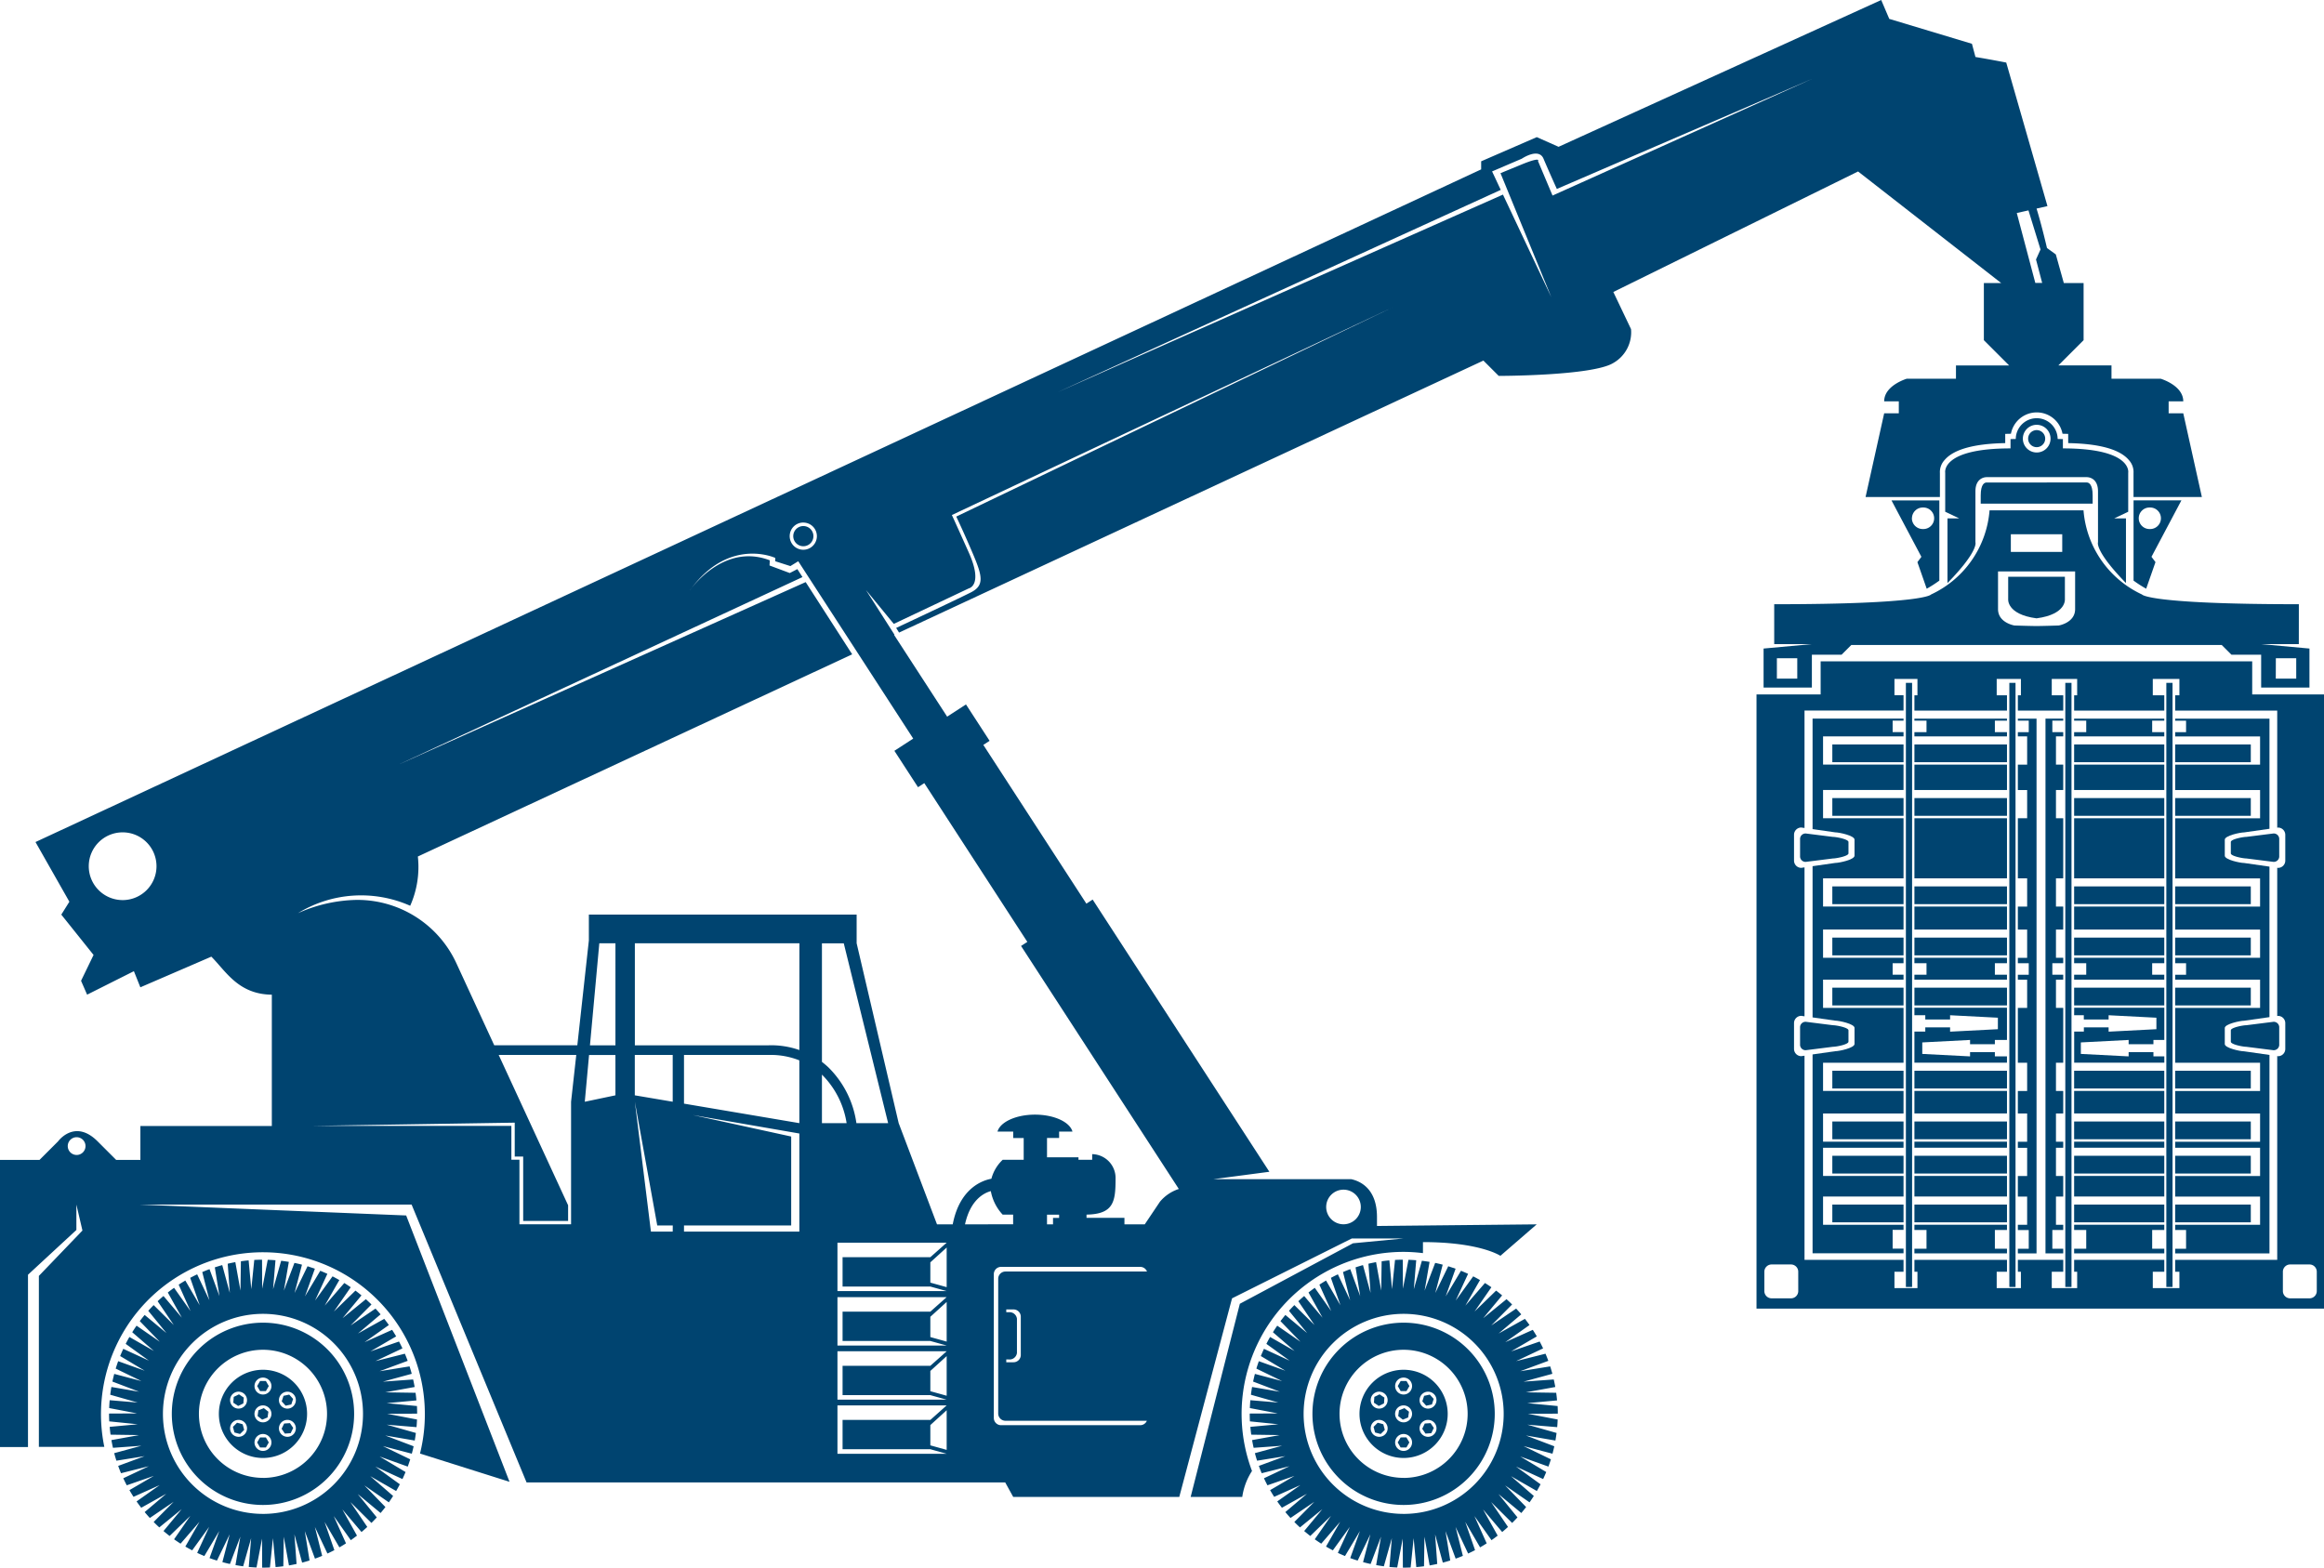 <?xml version="1.0" encoding="UTF-8"?> <svg xmlns="http://www.w3.org/2000/svg" width="188" height="126.856" viewBox="0 0 188 126.856"><g id="Group_872" data-name="Group 872" transform="translate(-508.743 -430.847)"><path id="Path_1750" data-name="Path 1750" d="M564.334,802.1a7.374,7.374,0,1,0,7.374,7.374A7.374,7.374,0,0,0,564.334,802.1Zm0,12.556a5.182,5.182,0,1,1,5.182-5.182A5.182,5.182,0,0,1,564.334,814.66Z" transform="translate(-34.318 -264.239)" fill="#004470"></path><path id="Path_1751" data-name="Path 1751" d="M561.773,796.048l2.408-.222q-.027-.311-.069-.617l-2.453-.037,2.38-.431q-.054-.307-.123-.609l-2.447.177,2.334-.636c-.054-.2-.113-.4-.176-.6l-2.423.39,2.271-.839c-.071-.194-.148-.387-.229-.577l-2.379.6,2.184-1.031q-.132-.282-.278-.555l-2.313.8,2.082-1.215q-.157-.269-.326-.53l-2.229,1,1.965-1.389q-.179-.255-.372-.5l-2.129,1.187,1.833-1.552q-.2-.238-.414-.465l-2.014,1.366,1.689-1.7c-.147-.146-.3-.288-.453-.427l-1.885,1.535,1.53-1.842q-.239-.2-.488-.387l-1.742,1.691,1.361-1.963q-.256-.178-.521-.343l-1.584,1.831,1.182-2.07q-.271-.155-.549-.3l-1.414,1.958.995-2.161q-.283-.131-.574-.247l-1.236,2.069.8-2.236q-.294-.1-.594-.2l-1.049,2.165.6-2.292c-.2-.053-.4-.1-.61-.143l-.854,2.243.4-2.326q-.308-.052-.621-.089l-.653,2.3.194-2.343c-.208-.017-.417-.029-.627-.036l-.449,2.34-.011-2.348c-.211,0-.42.007-.628.019l-.242,2.365-.215-2.33c-.21.019-.419.044-.625.073l-.035,2.37-.416-2.3q-.311.057-.617.128l.171,2.358-.613-2.247c-.2.056-.4.117-.6.182l.376,2.329-.805-2.182q-.3.11-.586.235l.576,2.283-.989-2.1q-.287.135-.564.284l.771,2.219-1.165-2c-.182.107-.362.217-.538.333l.958,2.136-1.33-1.881q-.259.183-.507.379l1.137,2.038-1.486-1.754q-.242.2-.473.422l1.308,1.928-1.631-1.616q-.224.226-.435.463l1.469,1.8-1.762-1.465c-.135.162-.268.328-.394.5l1.618,1.668-1.879-1.3q-.182.261-.35.53l1.754,1.517-1.983-1.133q-.158.275-.3.558l1.878,1.357-2.073-.955q-.134.288-.253.583l1.987,1.187-2.148-.771q-.108.3-.2.6l2.082,1.009-2.2-.58q-.082.307-.148.619l2.16.822-2.242-.384c-.036.208-.067.418-.093.629l2.219.63-2.265-.188q-.028.315-.039.635l2.264.434-2.276.011v0c0,.213.005.423.016.632l2.3.235-2.263.209c.018.212.042.423.07.632l2.308.034-2.239.406q.055.315.125.624l2.3-.167-2.2.6q.082.307.179.609l2.284-.368-2.141.79c.072.2.149.4.231.591l2.247-.566-2.064.975q.134.289.281.569l2.189-.761-1.973,1.152q.158.275.33.542l2.115-.949-1.867,1.321q.181.261.376.512l2.027-1.132-1.749,1.482c.135.163.275.32.418.477l1.925-1.307-1.615,1.631c.149.151.3.3.457.439l1.808-1.474-1.469,1.769q.241.2.493.4l1.676-1.627-1.313,1.894q.258.183.525.353l1.532-1.771-1.146,2.006c.181.107.366.208.553.305l1.375-1.9-.97,2.106q.285.135.577.256l1.208-2.023-.785,2.189c.2.073.395.142.6.2l1.03-2.127-.592,2.253q.3.083.611.151l.842-2.211-.394,2.3q.308.055.621.1l.647-2.281-.193,2.333q.311.029.627.042l.447-2.335.011,2.347.076,0c.186,0,.369-.006.552-.014l.243-2.372.216,2.342q.314-.025.624-.066l.035-2.39.421,2.322q.31-.053.616-.12l-.174-2.392.623,2.285c.2-.053.4-.11.6-.173l-.383-2.376.822,2.227c.2-.07.391-.145.583-.225l-.59-2.339,1.015,2.151q.285-.131.561-.275l-.793-2.283,1.2,2.058q.272-.155.534-.323l-.99-2.208,1.379,1.95q.257-.179.5-.369l-1.182-2.118,1.548,1.827c.159-.133.315-.27.468-.411l-1.365-2.012,1.7,1.689q.221-.22.432-.449l-1.539-1.889,1.847,1.535c.134-.158.265-.319.391-.484l-1.7-1.75,1.977,1.371q.18-.254.346-.517l-1.848-1.6,2.093,1.2q.156-.269.3-.545l-1.983-1.433,2.194,1.01q.132-.281.25-.568l-2.1-1.257,2.278.817c.071-.194.137-.389.2-.588l-2.211-1.071,2.34.616q.081-.3.146-.6l-2.294-.873,2.384.409q.054-.3.093-.614l-2.36-.67,2.411.2c.018-.2.031-.412.039-.619l-2.41-.462,2.421-.011v0q0-.31-.015-.617Zm-10.005,8.959a8.092,8.092,0,1,1,8.092-8.092A8.092,8.092,0,0,1,551.768,805.008Z" transform="translate(-21.752 -251.676)" fill="#004470"></path><path id="Path_1752" data-name="Path 1752" d="M581.093,826.246l-.065.466.371.29.436-.176.066-.466-.371-.29Z" transform="translate(-51.448 -281.296)" fill="#004470"></path><path id="Path_1753" data-name="Path 1753" d="M581.144,818.462l-.236.407.236.408h.471l.235-.408-.235-.407Z" transform="translate(-51.363 -275.881)" fill="#004470"></path><path id="Path_1754" data-name="Path 1754" d="M581.144,834.294l-.236.407.236.408h.471l.235-.408-.235-.407Z" transform="translate(-51.363 -287.15)" fill="#004470"></path><path id="Path_1755" data-name="Path 1755" d="M574.251,822.412l-.033.469.39.263.423-.206.033-.47-.39-.263Z" transform="translate(-46.601 -278.546)" fill="#004470"></path><path id="Path_1756" data-name="Path 1756" d="M587.975,830.315l-.206.423.263.39.47-.033.206-.423-.263-.39Z" transform="translate(-56.246 -284.294)" fill="#004470"></path><path id="Path_1757" data-name="Path 1757" d="M574.441,830.173l-.333.333.122.455.455.122.333-.333-.122-.455Z" transform="translate(-46.523 -284.216)" fill="#004470"></path><path id="Path_1758" data-name="Path 1758" d="M573.732,815.308a3.568,3.568,0,1,0,3.568,3.568A3.568,3.568,0,0,0,573.732,815.308Zm-1.633,5.333a.685.685,0,1,1,.251-.936A.686.686,0,0,1,572.1,820.641Zm.251-2.533a.685.685,0,1,1-.251-.936A.686.686,0,0,1,572.35,818.108Zm1.382,3.766a.685.685,0,1,1,.685-.686A.685.685,0,0,1,573.732,821.874Zm0-2.312a.686.686,0,1,1,.685-.686A.686.686,0,0,1,573.732,819.562Zm0-2.252a.685.685,0,1,1,.685-.685A.685.685,0,0,1,573.732,817.31Zm2.57,3.081a.685.685,0,1,1-.251-.937A.686.686,0,0,1,576.3,820.391Zm-.251-2.031a.685.685,0,1,1,.251-.936A.686.686,0,0,1,576.051,818.359Z" transform="translate(-43.716 -273.637)" fill="#004470"></path><path id="Path_1759" data-name="Path 1759" d="M587.947,822.38l-.145.448.315.35.46-.1.146-.448-.315-.35Z" transform="translate(-56.269 -278.6)" fill="#004470"></path><path id="Path_1760" data-name="Path 1760" d="M884.431,802.1a7.374,7.374,0,1,0,7.374,7.374A7.374,7.374,0,0,0,884.431,802.1Zm0,12.556a5.182,5.182,0,1,1,5.181-5.182A5.182,5.182,0,0,1,884.431,814.66Z" transform="translate(-262.144 -264.239)" fill="#004470"></path><path id="Path_1761" data-name="Path 1761" d="M881.868,796.048l2.409-.222q-.027-.311-.069-.617l-2.454-.037,2.38-.431q-.055-.307-.123-.609l-2.447.177,2.334-.636c-.054-.2-.112-.4-.176-.6l-2.422.39,2.271-.839c-.071-.194-.148-.387-.228-.577l-2.379.6,2.184-1.031q-.132-.282-.278-.555l-2.312.8,2.082-1.215q-.157-.269-.326-.53l-2.229,1,1.964-1.389q-.179-.255-.372-.5l-2.129,1.187,1.833-1.552q-.2-.238-.414-.465l-2.015,1.366,1.689-1.7q-.221-.219-.453-.427l-1.885,1.535,1.531-1.842c-.16-.133-.322-.263-.488-.387l-1.742,1.691,1.361-1.963q-.255-.178-.521-.343l-1.583,1.831,1.182-2.07q-.271-.155-.549-.3l-1.415,1.958,1-2.161q-.283-.131-.574-.247l-1.236,2.069.8-2.236q-.294-.1-.594-.2l-1.049,2.165.6-2.292c-.2-.053-.4-.1-.609-.143l-.854,2.243.4-2.326q-.308-.052-.621-.089l-.653,2.3.194-2.343c-.208-.017-.417-.029-.627-.036l-.448,2.34-.011-2.348q-.316,0-.628.019l-.242,2.365-.215-2.33c-.21.019-.418.044-.625.073l-.035,2.37-.416-2.3q-.311.057-.617.128l.171,2.358-.613-2.247c-.2.056-.405.117-.6.182l.375,2.329-.805-2.182q-.3.11-.586.235l.576,2.283-.99-2.1q-.287.135-.565.284l.771,2.219-1.165-2c-.182.107-.362.217-.538.333l.958,2.136-1.33-1.881q-.259.183-.508.379l1.137,2.038-1.486-1.754q-.242.2-.473.422l1.308,1.928-1.631-1.616c-.149.151-.293.3-.435.463l1.469,1.8-1.762-1.465q-.2.244-.395.5l1.618,1.668-1.879-1.3q-.182.261-.35.53l1.754,1.517-1.983-1.133c-.106.183-.206.37-.3.558l1.877,1.357-2.073-.955q-.133.288-.253.583l1.987,1.187-2.148-.771c-.072.2-.139.4-.2.6l2.082,1.009-2.2-.58c-.054.2-.1.41-.147.619l2.16.822-2.243-.384c-.036.208-.067.418-.093.629l2.219.63-2.266-.188q-.027.315-.039.635l2.265.434-2.276.011v0c0,.213.006.423.016.632l2.3.235-2.263.209q.027.319.07.632l2.307.034-2.238.406q.054.315.125.624l2.3-.167-2.2.6c.054.2.115.408.179.609l2.284-.368-2.141.79c.072.2.148.4.231.591l2.247-.566-2.065.975q.134.289.282.569l2.189-.761-1.973,1.152c.106.184.216.364.33.542l2.116-.949-1.868,1.321c.121.174.247.344.376.512l2.027-1.132-1.749,1.482c.135.163.275.32.418.477l1.926-1.307-1.616,1.631c.149.151.3.3.457.439l1.808-1.474-1.47,1.769q.242.2.493.4l1.676-1.627-1.312,1.894c.172.122.346.239.525.353l1.531-1.771-1.146,2.006c.181.107.366.208.553.305l1.375-1.9-.97,2.106q.285.135.577.256l1.209-2.023-.785,2.189c.2.073.395.142.6.2l1.03-2.127-.593,2.253q.3.083.612.151l.842-2.211-.394,2.3c.206.037.413.069.622.1l.647-2.281-.193,2.333q.312.029.627.042l.447-2.335.011,2.347.077,0c.185,0,.369-.006.552-.014l.243-2.372.215,2.342q.314-.025.624-.066l.035-2.39.42,2.322q.31-.053.615-.12l-.173-2.392.624,2.285q.3-.079.6-.173l-.383-2.376.822,2.227c.2-.07.391-.145.583-.225l-.59-2.339,1.015,2.151q.284-.131.561-.275l-.793-2.283,1.2,2.058q.271-.155.534-.323l-.99-2.208,1.379,1.95q.257-.179.5-.369l-1.182-2.118,1.548,1.827c.159-.133.316-.27.469-.411l-1.365-2.012,1.7,1.689c.147-.146.292-.3.432-.449l-1.538-1.889,1.847,1.535c.133-.158.264-.319.39-.484l-1.7-1.75,1.977,1.371q.179-.254.346-.517l-1.848-1.6,2.092,1.2q.157-.269.3-.545l-1.984-1.433,2.193,1.01q.132-.281.25-.568l-2.1-1.257,2.278.817c.071-.194.138-.389.2-.588l-2.211-1.071,2.34.616q.08-.3.146-.6l-2.294-.873,2.384.409q.053-.3.093-.614l-2.36-.67,2.411.2c.018-.2.031-.412.038-.619l-2.409-.462,2.421-.011v0q0-.31-.016-.617Zm-10,8.959a8.092,8.092,0,1,1,8.091-8.092A8.092,8.092,0,0,1,871.863,805.008Z" transform="translate(-249.576 -251.676)" fill="#004470"></path><path id="Path_1762" data-name="Path 1762" d="M901.189,826.246l-.066.466.371.29.436-.176.066-.466-.371-.29Z" transform="translate(-279.273 -281.296)" fill="#004470"></path><path id="Path_1763" data-name="Path 1763" d="M901.24,818.462l-.235.407.235.408h.471l.236-.408-.236-.407Z" transform="translate(-279.189 -275.881)" fill="#004470"></path><path id="Path_1764" data-name="Path 1764" d="M901.24,834.294,901,834.7l.235.408h.471l.236-.408-.236-.407Z" transform="translate(-279.189 -287.15)" fill="#004470"></path><path id="Path_1765" data-name="Path 1765" d="M894.348,822.412l-.033.469.39.263.423-.206.033-.47-.39-.263Z" transform="translate(-274.428 -278.546)" fill="#004470"></path><path id="Path_1766" data-name="Path 1766" d="M908.071,830.315l-.206.423.263.39.47-.033.206-.423-.263-.39Z" transform="translate(-284.071 -284.294)" fill="#004470"></path><path id="Path_1767" data-name="Path 1767" d="M894.538,830.173l-.332.333.122.455.455.122.333-.333-.122-.455Z" transform="translate(-274.349 -284.216)" fill="#004470"></path><path id="Path_1768" data-name="Path 1768" d="M893.829,815.308a3.568,3.568,0,1,0,3.568,3.568A3.568,3.568,0,0,0,893.829,815.308Zm-1.634,5.333a.685.685,0,1,1,.251-.936A.686.686,0,0,1,892.2,820.641Zm.251-2.533a.685.685,0,1,1-.251-.936A.686.686,0,0,1,892.446,818.108Zm1.383,3.766a.685.685,0,1,1,.685-.686A.685.685,0,0,1,893.829,821.874Zm0-2.312a.686.686,0,1,1,.685-.686A.686.686,0,0,1,893.829,819.562Zm0-2.252a.685.685,0,1,1,.685-.685A.685.685,0,0,1,893.829,817.31Zm2.57,3.081a.685.685,0,1,1-.251-.937A.686.686,0,0,1,896.4,820.391Zm-.251-2.031a.685.685,0,1,1,.251-.936A.686.686,0,0,1,896.148,818.359Z" transform="translate(-271.542 -273.637)" fill="#004470"></path><path id="Path_1769" data-name="Path 1769" d="M908.042,822.38l-.146.448.315.35.46-.1.146-.448-.315-.35Z" transform="translate(-284.094 -278.6)" fill="#004470"></path><path id="Path_1770" data-name="Path 1770" d="M732.171,580.132a.816.816,0,1,0-.816-.816A.816.816,0,0,0,732.171,580.132Z" transform="translate(-158.442 -105.091)" fill="#004470"></path><path id="Path_1771" data-name="Path 1771" d="M639.253,454.47l19.8-9.75,11.575,9.026h-1.4v4.624l2.043,2.043h-4.3v1.075h-3.979s-1.828.538-1.828,1.828h1.183v.968h-1.183l-1.505,6.774h6.013V469.12a1.43,1.43,0,0,1,.363-1.036c.724-.874,2.378-1.34,4.921-1.386v-.747l.461-.011a2.124,2.124,0,0,1,4.173,0l.46.011v.747c2.543.046,4.2.512,4.921,1.386a1.425,1.425,0,0,1,.363,1.036v1.938h5.529l-1.505-6.774h-1.183v-.968h1.183c0-1.291-1.828-1.828-1.828-1.828h-3.978v-1.075h-4.3l2.043-2.043v-4.624h-1.6l-.646-2.313-.716-.52s-.415-1.8-.844-3.191l.882-.2-3.334-11.614s-1.326-.258-2.49-.45l-.284-1.068-6.688-2.015-.652-1.527-26.1,11.877-1.762-.783-4.5,1.957v.653L511.614,498.974l2.741,4.828-.653,1.044,2.61,3.263L515.3,510.2l.49,1.122,3.785-1.9.522,1.305,5.742-2.48c1.177,1.177,2.182,3.049,4.894,3.077v10.627H520.1v2.74H518.14l-1.5-1.5c-1.859-1.86-3.2,0-3.2,0l-1.5,1.5h-3.2v23.231h2.267V533.982l3.915-3.621v-2.055l.49,2.1-3.524,3.671v13.834h5.294a13.1,13.1,0,1,1,25.537.537l7.242,2.287L541.6,529.187l-21.583-.881H542.04l9.3,22.481h38.721l.647,1.174h13.432l4.269-16.069,9.69-4.845h4.193l-4.1.391-9.152,4.894-3.979,15.628h4.175a5.2,5.2,0,0,1,.788-2.1,13.107,13.107,0,0,1,12.263-17.727,13.379,13.379,0,0,1,1.566.1v-.891c4.633,0,6.265,1.109,6.265,1.109l2.936-2.545-12.92.131v-.718c0-2.271-1.316-2.9-2.079-3.067H606.887l4.542-.6-14.295-22.023-.508.33-8.337-12.844.508-.33-1.911-2.944-1.523.988-4.293-6.614.032-.015-2.307-3.617,2.251,2.741,6.068-2.872s1.191-.236,0-2.9-1.37-3.035-1.37-3.035l35.728-16.836L586.1,472.643s.6,1.247,1.359,3.038.925,2.542-.185,3.1c-1.527.763-6.036,2.871-6.036,2.871l.234.375,47.271-22.007,1.24,1.24s7.569,0,9.266-1.044a2.857,2.857,0,0,0,1.436-2.741Zm-120.591,49.2a2.74,2.74,0,1,1,2.741-2.741A2.74,2.74,0,0,1,518.662,503.671Zm-3.72,20.621a.718.718,0,1,1,.718-.717A.718.718,0,0,1,514.942,524.292ZM617.425,527.1a1.4,1.4,0,1,1-1.4,1.4A1.4,1.4,0,0,1,617.425,527.1Zm-43.7-53.974a1.1,1.1,0,1,1-1.1,1.1A1.1,1.1,0,0,1,573.729,473.124Zm-18.785,46.861V529.9h-4.177v-5.221h-.652v-2.74H534l16.382-.261v2.744h.684v5.206H554.7v-1.267L549.085,516.2h6.275Zm3.589-.521-2.48.521.346-3.785h2.133Zm0-4.046h-2.061l.756-8.255h1.305Zm4.633,15.074H561.4L560.1,519.985l1.811,10.009h1.256Zm0-10.509-3.067-.519V516.2h3.067Zm10.245,10.509h-9.332v-.5h8.671V522.8l-7.953-1.737,8.614,1.493Zm0-8.777-9.332-1.578V516.2h6.881a6.225,6.225,0,0,1,2.45.438Zm0-5.914a6.838,6.838,0,0,0-2.493-.383H560.1v-8.255h13.312Zm3.818,5.914h-1.991v-3.926A7.066,7.066,0,0,1,577.229,521.715Zm-1.991-4.949v-9.6H577l3.589,14.552h-2.566a7.881,7.881,0,0,0-2.28-4.528A6.463,6.463,0,0,0,575.238,516.766Zm10.09,31.385-1.321-.367v-1.64l1.321-1.2Zm-1.321-2.423h-7.1V548.1h7.1l1.321.368h-8.835v-3.915h8.835Zm1.321-1.958-1.321-.367v-1.639l1.321-1.2Zm-1.321-2.422h-7.1v2.374h7.1l1.321.366h-8.835v-3.915h8.835Zm1.321-1.958-1.321-.367v-1.64l1.321-1.2Zm-1.321-2.423h-7.1v2.374h7.1l1.321.367h-8.835v-3.915h8.835Zm1.321-1.982-1.321-.367v-1.64l1.321-1.2Zm-1.321-2.423h-7.1v2.374h7.1l1.321.367h-8.835v-3.915h8.835Zm6.351,4.453h-.209v-.228h.588a.587.587,0,0,1,.587.588v3.1a.587.587,0,0,1-.587.586h-.588v-.227h.209a.6.6,0,0,0,.655-.525v-2.77A.6.6,0,0,0,590.358,537.016Zm-.274-3.294a.587.587,0,0,0-.587.587v10.9a.587.587,0,0,0,.587.587h11.439a.586.586,0,0,1-.541.359H589.725a.587.587,0,0,1-.587-.587V533.934a.587.587,0,0,1,.587-.588h11.257a.587.587,0,0,1,.547.376Zm-3.272-3.818c.438-2,1.546-2.542,2.088-2.687a3.784,3.784,0,0,0,.956,1.9h.848v.783Zm6.633,0v-.783h.979v.261h-.493v.522Zm-10.823-39.3-1.523.988,1.911,2.945.508-.33,8.336,12.845-.508.329,12.761,19.661a3.327,3.327,0,0,0-1.527,1.033l-1.227,1.827h-1.644v-.522h-3.067v-.263c2.222-.039,2.349-1.079,2.349-2.935a1.929,1.929,0,0,0-1.892-1.957v.456h-1.109v-.2h-2.545v-1.566h.979V522.4H595.5c-.212-.775-1.487-1.371-3.032-1.371s-2.819.6-3.032,1.371h1.27v.521h.849v1.762h-1.7a3.236,3.236,0,0,0-.913,1.533c-.685.123-2.559.731-3.128,3.688h-1.273l-3.1-8.189-3.4-14.552v-2.317H556.379v2.088l-.933,8.483h-6.722l-2.92-6.328h0l-.172-.372a8.812,8.812,0,0,0-8.046-5.061,12.067,12.067,0,0,0-4.742,1.074,9.788,9.788,0,0,1,9.082-.6,7.72,7.72,0,0,0,.619-3.986l35.135-16.358-3.762-5.843-33,14.795,32.742-15.2-.416-.646-.612.318-1.639-.612.024-.416c-3.265-1.264-5.713,1.46-6.331,2.243-.051.068-.1.133-.154.2,0,0,.054-.078.154-.2,3.124-4.139,6.771-2.439,6.771-2.439v.269l1.224.392.636-.392Zm90.218-42.736.975,3.163-.365.808.5,1.9h-.555l-1.5-5.659Zm-38.5-1.2-1.175-2.79s.293-.391-1.37.294l-1.665.685,4.112,10.033-3.913-8.3-36.023,15.988,35.844-16.369-.7-1.494,2.4-1.028s1.37-.93,1.761,0,1.077,2.447,1.077,2.447l20.653-8.908Z" fill="#004470"></path><path id="Path_1772" data-name="Path 1772" d="M1016.564,666.807c.26,0,1.253-.185,1.253-.413v-.918c0-.229-.993-.413-1.253-.413l-2.192-.275a.444.444,0,0,0-.47.413v1.469a.444.444,0,0,0,.47.413Z" transform="translate(-359.542 -166.505)" fill="#004470"></path><path id="Path_1773" data-name="Path 1773" d="M1017.817,719.251v-.918c0-.228-.993-.413-1.253-.413l-2.192-.276a.444.444,0,0,0-.47.413v1.47a.445.445,0,0,0,.47.413l2.192-.276C1016.824,719.665,1017.817,719.48,1017.817,719.251Z" transform="translate(-359.542 -204.125)" fill="#004470"></path><path id="Path_1774" data-name="Path 1774" d="M1134.787,665.476v.918c0,.228.993.413,1.253.413l2.192.276a.444.444,0,0,0,.47-.413V665.2a.444.444,0,0,0-.47-.413l-2.192.275C1135.78,665.062,1134.787,665.247,1134.787,665.476Z" transform="translate(-445.581 -166.505)" fill="#004470"></path><path id="Path_1775" data-name="Path 1775" d="M1138.232,717.644l-2.192.276c-.26,0-1.253.185-1.253.413v.918c0,.229.993.414,1.253.414l2.192.276a.445.445,0,0,0,.47-.413v-1.47A.444.444,0,0,0,1138.232,717.644Z" transform="translate(-445.581 -204.125)" fill="#004470"></path><rect id="Rectangle_247" data-name="Rectangle 247" width="6.118" height="1.436" transform="translate(684.703 524.358)" fill="#004470"></rect><rect id="Rectangle_248" data-name="Rectangle 248" width="7.292" height="4.861" transform="translate(676.53 497.049)" fill="#004470"></rect><rect id="Rectangle_249" data-name="Rectangle 249" width="7.292" height="2.055" transform="translate(676.53 492.709)" fill="#004470"></rect><rect id="Rectangle_250" data-name="Rectangle 250" width="7.292" height="1.436" transform="translate(676.53 528.305)" fill="#004470"></rect><rect id="Rectangle_251" data-name="Rectangle 251" width="6.118" height="1.436" transform="translate(684.703 528.305)" fill="#004470"></rect><rect id="Rectangle_252" data-name="Rectangle 252" width="7.292" height="1.664" transform="translate(676.53 525.989)" fill="#004470"></rect><rect id="Rectangle_253" data-name="Rectangle 253" width="7.292" height="0.489" transform="translate(676.53 523.216)" fill="#004470"></rect><rect id="Rectangle_254" data-name="Rectangle 254" width="7.292" height="1.822" transform="translate(676.53 519.11)" fill="#004470"></rect><path id="Path_1776" data-name="Path 1776" d="M1045.99,632.712h.979v.93h-.979v.343h7.488v-.343h-.979v-.93h.979v-.163h-7.488Z" transform="translate(-382.381 -143.559)" fill="#004470"></path><rect id="Rectangle_255" data-name="Rectangle 255" width="7.488" height="1.436" transform="translate(663.61 506.706)" fill="#004470"></rect><rect id="Rectangle_256" data-name="Rectangle 256" width="7.488" height="1.436" transform="translate(663.61 502.563)" fill="#004470"></rect><rect id="Rectangle_257" data-name="Rectangle 257" width="7.488" height="1.436" transform="translate(663.61 491.078)" fill="#004470"></rect><rect id="Rectangle_258" data-name="Rectangle 258" width="7.488" height="1.435" transform="translate(663.61 495.417)" fill="#004470"></rect><rect id="Rectangle_259" data-name="Rectangle 259" width="7.292" height="1.86" transform="translate(676.53 504.194)" fill="#004470"></rect><rect id="Rectangle_260" data-name="Rectangle 260" width="6.118" height="1.435" transform="translate(684.703 495.417)" fill="#004470"></rect><rect id="Rectangle_261" data-name="Rectangle 261" width="7.292" height="1.435" transform="translate(676.53 495.417)" fill="#004470"></rect><rect id="Rectangle_262" data-name="Rectangle 262" width="7.292" height="1.436" transform="translate(676.53 502.563)" fill="#004470"></rect><rect id="Rectangle_263" data-name="Rectangle 263" width="6.118" height="1.436" transform="translate(684.703 502.563)" fill="#004470"></rect><path id="Path_1777" data-name="Path 1777" d="M1090.813,632.712h.979v.93h-.979v.343h7.292v-.343h-.979v-.93h.979v-.163h-7.292Z" transform="translate(-414.283 -143.559)" fill="#004470"></path><rect id="Rectangle_264" data-name="Rectangle 264" width="6.118" height="1.436" transform="translate(684.703 491.078)" fill="#004470"></rect><rect id="Rectangle_265" data-name="Rectangle 265" width="7.292" height="1.436" transform="translate(676.53 506.706)" fill="#004470"></rect><rect id="Rectangle_266" data-name="Rectangle 266" width="7.292" height="1.436" transform="translate(676.53 491.078)" fill="#004470"></rect><rect id="Rectangle_267" data-name="Rectangle 267" width="7.292" height="1.436" transform="translate(676.53 524.358)" fill="#004470"></rect><rect id="Rectangle_268" data-name="Rectangle 268" width="6.118" height="1.436" transform="translate(684.703 517.478)" fill="#004470"></rect><rect id="Rectangle_269" data-name="Rectangle 269" width="7.292" height="1.436" transform="translate(676.53 517.478)" fill="#004470"></rect><rect id="Rectangle_270" data-name="Rectangle 270" width="7.292" height="1.436" transform="translate(676.53 521.584)" fill="#004470"></rect><rect id="Rectangle_271" data-name="Rectangle 271" width="6.118" height="1.436" transform="translate(684.703 521.584)" fill="#004470"></rect><path id="Path_1778" data-name="Path 1778" d="M1090.813,714.32h.783v.342h2.006v-.342l3.866.2v.929l-3.866.2V715.3H1091.6v.343h-.783v2.517h7.292v-.511h-.881v-.342h-2.006v.342l-3.866-.2v-.93l3.866-.2v.343h2.006v-.343h.881v-2.606h-7.292Z" transform="translate(-414.283 -201.333)" fill="#004470"></path><rect id="Rectangle_272" data-name="Rectangle 272" width="7.292" height="1.436" transform="translate(676.53 510.757)" fill="#004470"></rect><rect id="Rectangle_273" data-name="Rectangle 273" width="6.118" height="1.436" transform="translate(684.703 510.757)" fill="#004470"></rect><path id="Path_1779" data-name="Path 1779" d="M1090.813,700.11h.979v.93h-.979v.4h7.292v-.4h-.979v-.93h.979v-.44h-7.292Z" transform="translate(-414.283 -191.332)" fill="#004470"></path><rect id="Rectangle_274" data-name="Rectangle 274" width="6.118" height="1.436" transform="translate(684.703 506.706)" fill="#004470"></rect><rect id="Rectangle_275" data-name="Rectangle 275" width="7.488" height="1.86" transform="translate(663.61 504.194)" fill="#004470"></rect><rect id="Rectangle_276" data-name="Rectangle 276" width="7.488" height="4.861" transform="translate(663.61 497.049)" fill="#004470"></rect><rect id="Rectangle_277" data-name="Rectangle 277" width="5.76" height="1.436" transform="translate(656.969 502.563)" fill="#004470"></rect><path id="Path_1780" data-name="Path 1780" d="M1045.99,700.11h.979v.93h-.979v.4h7.488v-.4h-.979v-.93h.979v-.44h-7.488Z" transform="translate(-382.381 -191.332)" fill="#004470"></path><rect id="Rectangle_278" data-name="Rectangle 278" width="5.76" height="1.436" transform="translate(656.969 517.478)" fill="#004470"></rect><rect id="Rectangle_279" data-name="Rectangle 279" width="7.488" height="2.055" transform="translate(663.61 492.709)" fill="#004470"></rect><rect id="Rectangle_280" data-name="Rectangle 280" width="7.488" height="1.822" transform="translate(663.61 519.11)" fill="#004470"></rect><rect id="Rectangle_281" data-name="Rectangle 281" width="5.76" height="1.436" transform="translate(656.969 510.757)" fill="#004470"></rect><rect id="Rectangle_282" data-name="Rectangle 282" width="5.76" height="1.436" transform="translate(656.969 506.706)" fill="#004470"></rect><path id="Path_1781" data-name="Path 1781" d="M1090.813,775.024h.979v1.517h-.979v.376h7.292v-.376h-.979v-1.517h.979V774.6h-7.292Z" transform="translate(-414.283 -244.663)" fill="#004470"></path><rect id="Rectangle_283" data-name="Rectangle 283" width="5.76" height="1.436" transform="translate(656.969 491.078)" fill="#004470"></rect><path id="Path_1782" data-name="Path 1782" d="M1123.18,658.879v-1.3c0-.325,1.242-.587,1.566-.587l2.049-.292V644.523l-2.049-.294c-.324,0-1.566-.263-1.566-.587v-1.3c0-.325,1.242-.588,1.566-.588l2.049-.293v-8.908h-7.628v.163h.881v.93h-.881v.343h6.868v2.284h-6.868v2.055h6.868v2.285h-6.868v4.861h6.868v2.284h-6.868v1.86h6.868V651.9h-6.868v.44h.881v.93h-.881v.4h6.868v2.284h-6.868v4.437h6.868v2.284h-6.868v1.822h6.868v2.284h-6.868v.489h6.868v2.284h-6.868v1.664h6.868V673.5h-6.868v.424h.881v1.517h-.881v.376h7.628V659.759l-2.049-.293C1124.421,659.466,1123.18,659.2,1123.18,658.879Z" transform="translate(-434.463 -143.56)" fill="#004470"></path><path id="Path_1783" data-name="Path 1783" d="M1041.777,619.151v-2.675h-34.911v2.675h-5.188v49.692h45.907V619.151Zm-36.722,48.273a.587.587,0,0,1-.588.587H1002.9a.587.587,0,0,1-.588-.587v-1.566a.587.587,0,0,1,.588-.587h1.566a.587.587,0,0,1,.588.587Zm38.746-19.015V664.9h-8.255v.961h.342v1.321h-2.153v-1.321h.93V664.9h-7.292v.961h.244v1.321h-2.055v-1.321h.93V664.9h-3.671v.961h.245v1.321h-1.958v-1.321h.832V664.9h-7.488v.961h.245v1.321h-1.86v-1.321h.734V664.9h-8.01V648.381l-.261.037a.587.587,0,0,1-.587-.587v-2.088a.587.587,0,0,1,.587-.587l.261.037V633.144l-.261.038a.587.587,0,0,1-.587-.588v-2.088a.587.587,0,0,1,.587-.587l.261.037v-9.5h8.01v-1.24h-.734V617.9h1.86v1.321h-.245v1.24h7.488v-1.24h-.832V617.9h1.958v1.321h-.245v1.24h3.671v-1.24h-.93V617.9h2.055v1.321h-.244v1.24h7.292v-1.24h-.93V617.9h2.153v1.321h-.342v1.24h8.255v9.471l.065-.009a.588.588,0,0,1,.587.587v2.088a.588.588,0,0,1-.587.588l-.065-.01v11.993l.065-.009a.587.587,0,0,1,.587.587v2.088a.587.587,0,0,1-.587.587Zm3.2,19.015a.588.588,0,0,1-.588.587h-1.566a.587.587,0,0,1-.588-.587v-1.566a.588.588,0,0,1,.588-.587h1.566a.588.588,0,0,1,.588.587Z" transform="translate(-350.842 -132.12)" fill="#004470"></path><path id="Path_1784" data-name="Path 1784" d="M1082.777,675.813h1.435v-.375h-.881v-1.517h.881V673.5h-.588v-2.284h.588v-1.664h-.588v-2.284h.588v-.489h-.588v-2.284h.588v-1.822h-.588v-2.284h.588v-4.438h-.588v-2.284h.588v-.4h-.881v-.93h.881v-.44h-.588v-2.284h.588v-1.86h-.588v-2.284h.588v-4.861h-.588v-2.285h.588v-2.055h-.588v-2.284h.588v-.343h-.881v-.93h.881v-.163h-1.435Z" transform="translate(-408.564 -143.559)" fill="#004470"></path><path id="Path_1785" data-name="Path 1785" d="M1017.411,641.488l1.827.262c.325,0,1.567.263,1.567.588v1.3c0,.324-1.242.587-1.567.587l-1.827.262v12.235l1.827.261c.325,0,1.567.263,1.567.587v1.3c0,.324-1.242.587-1.567.587l-1.827.261v16.086h7.358v-.376h-.881v-1.517h.881V673.5h-6.51v-2.284h6.51v-1.664h-6.51v-2.284h6.51v-.489h-6.51v-2.284h6.51v-1.822h-6.51v-2.284h6.51v-4.437h-6.51v-2.284h6.51v-.4h-.881v-.93h.881v-.44h-6.51v-2.284h6.51v-1.86h-6.51v-2.284h6.51v-4.861h-6.51v-2.285h6.51v-2.055h-6.51v-2.284h6.51v-.343h-.881v-.93h.881v-.163h-7.358Z" transform="translate(-362.04 -143.56)" fill="#004470"></path><path id="Path_1786" data-name="Path 1786" d="M1045.99,775.024h.979v1.517h-.979v.376h7.488v-.376h-.979v-1.517h.979V774.6h-7.488Z" transform="translate(-382.381 -244.663)" fill="#004470"></path><path id="Path_1787" data-name="Path 1787" d="M1075.022,632.712h.881v.93h-.881v.343h.751v2.284h-.751v2.055h.751v2.285h-.751v4.861h.751v2.284h-.751v1.86h.751V651.9h-.751v.44h.881v.93h-.881v.4h.751v2.284h-.751v4.438h.751v2.284h-.751v1.822h.751v2.284h-.751v.489h.751v2.284h-.751v1.664h.751V673.5h-.751v.424h.881v1.517h-.881v.375h1.511V632.549h-1.511Z" transform="translate(-403.044 -143.559)" fill="#004470"></path><rect id="Rectangle_284" data-name="Rectangle 284" width="5.76" height="1.435" transform="translate(656.969 495.417)" fill="#004470"></rect><rect id="Rectangle_285" data-name="Rectangle 285" width="7.488" height="1.436" transform="translate(663.61 521.584)" fill="#004470"></rect><rect id="Rectangle_286" data-name="Rectangle 286" width="7.488" height="1.436" transform="translate(663.61 524.358)" fill="#004470"></rect><rect id="Rectangle_287" data-name="Rectangle 287" width="7.488" height="1.436" transform="translate(663.61 517.478)" fill="#004470"></rect><rect id="Rectangle_288" data-name="Rectangle 288" width="7.488" height="1.436" transform="translate(663.61 510.757)" fill="#004470"></rect><path id="Path_1788" data-name="Path 1788" d="M1045.99,714.32h.88v.342h2.007v-.342l3.866.2v.929l-3.866.2V715.3h-2.007v.343h-.88v2.517h7.488v-.511h-.979v-.342h-2.007v.342l-3.866-.2v-.93l3.866-.2v.343h2.007v-.343h.979v-2.606h-7.488Z" transform="translate(-382.381 -201.333)" fill="#004470"></path><rect id="Rectangle_289" data-name="Rectangle 289" width="5.76" height="1.436" transform="translate(656.969 521.584)" fill="#004470"></rect><rect id="Rectangle_290" data-name="Rectangle 290" width="5.76" height="1.436" transform="translate(656.969 524.358)" fill="#004470"></rect><rect id="Rectangle_291" data-name="Rectangle 291" width="7.488" height="1.664" transform="translate(663.61 525.989)" fill="#004470"></rect><rect id="Rectangle_292" data-name="Rectangle 292" width="7.488" height="1.436" transform="translate(663.61 528.305)" fill="#004470"></rect><rect id="Rectangle_293" data-name="Rectangle 293" width="5.76" height="1.436" transform="translate(656.969 528.305)" fill="#004470"></rect><rect id="Rectangle_294" data-name="Rectangle 294" width="7.488" height="0.489" transform="translate(663.61 523.216)" fill="#004470"></rect><rect id="Rectangle_295" data-name="Rectangle 295" width="0.501" height="48.876" transform="translate(662.92 486.095)" fill="#004470"></rect><rect id="Rectangle_296" data-name="Rectangle 296" width="0.5" height="48.876" transform="translate(671.289 486.095)" fill="#004470"></rect><rect id="Rectangle_297" data-name="Rectangle 297" width="0.501" height="48.876" transform="translate(675.816 486.095)" fill="#004470"></rect><rect id="Rectangle_298" data-name="Rectangle 298" width="0.501" height="48.876" transform="translate(683.989 486.095)" fill="#004470"></rect><path id="Path_1789" data-name="Path 1789" d="M1046.966,581.673c-12.258,0-12.689-.788-12.689-.788a8.217,8.217,0,0,1-4.732-6.81h-7.6a8.218,8.218,0,0,1-4.731,6.81s-.43.788-12.689.788V584.9h3.047l-3.907.359v3.154h3.907v-2.653h2.4l.789-.788h29.966l.789.788h2.4v2.653h3.907v-3.154l-3.907-.359h3.047Zm-40.576,6.022h-1.649v-1.649h1.649Zm17.277-11.685h4.158v1.433h-4.158Zm5.2,6.058c0,1.111-1.326,1.326-1.326,1.326s-.947.034-1.792.045c-.845-.011-1.792-.045-1.792-.045s-1.327-.215-1.327-1.326v-3.047h6.237Zm16.238,3.978h1.649v1.649H1045.1Z" transform="translate(-352.257 -101.94)" fill="#004470"></path><path id="Path_1790" data-name="Path 1790" d="M1074.594,592.728H1072.3v1.792s-.161,1.246,2.294,1.572c2.455-.326,2.294-1.572,2.294-1.572v-1.792Z" transform="translate(-401.105 -115.217)" fill="#004470"></path><path id="Path_1791" data-name="Path 1791" d="M1078.6,552.947a.69.69,0,1,0-.69-.69A.69.69,0,0,0,1078.6,552.947Z" transform="translate(-405.101 -85.921)" fill="#004470"></path><path id="Path_1792" data-name="Path 1792" d="M1065.078,566.27c-.151,0-.481.1-.481,1.045v.666h9.055v-.666c0-.941-.331-1.044-.473-1.046Z" transform="translate(-395.624 -96.386)" fill="#004470"></path><path id="Path_1793" data-name="Path 1793" d="M1059.9,550.569c-5.659,0-5.284,1.971-5.284,1.971v3.155l1.131.537h-.948v5.233c2.552-2.617,2.261-3.3,2.261-3.3v-4.122c0-1.183.912-1.147.912-1.147h8.092s.912-.036.912,1.147v4.122s-.292.681,2.262,3.3v-5.233h-.949l1.131-.537V552.54s.374-1.971-5.284-1.971v-.753l-.425-.009c0-.01,0-.018,0-.027a1.694,1.694,0,0,0-3.387,0c0,.009,0,.018,0,.027l-.425.009Zm2.117-1.908a1.12,1.12,0,1,1-1.12,1.12A1.12,1.12,0,0,1,1062.016,548.66Z" transform="translate(-388.515 -83.444)" fill="#004470"></path><path id="Path_1794" data-name="Path 1794" d="M1042.4,578.439a9.909,9.909,0,0,0,1.022-.656v-6.49h-3.871l2.419,4.565-.322.431Zm-1.194-5.7a.88.88,0,0,1,.871-.871h.054a.871.871,0,0,1,0,1.742h-.054A.88.88,0,0,1,1041.2,572.739Z" transform="translate(-377.796 -99.96)" fill="#004470"></path><path id="Path_1795" data-name="Path 1795" d="M1107.49,571.292v6.49a9.955,9.955,0,0,0,1.021.656l.753-2.151-.323-.431,2.42-4.565Zm1.344,2.318h-.053a.871.871,0,1,1,0-1.742h.053a.871.871,0,1,1,0,1.742Z" transform="translate(-426.153 -99.96)" fill="#004470"></path></g></svg> 